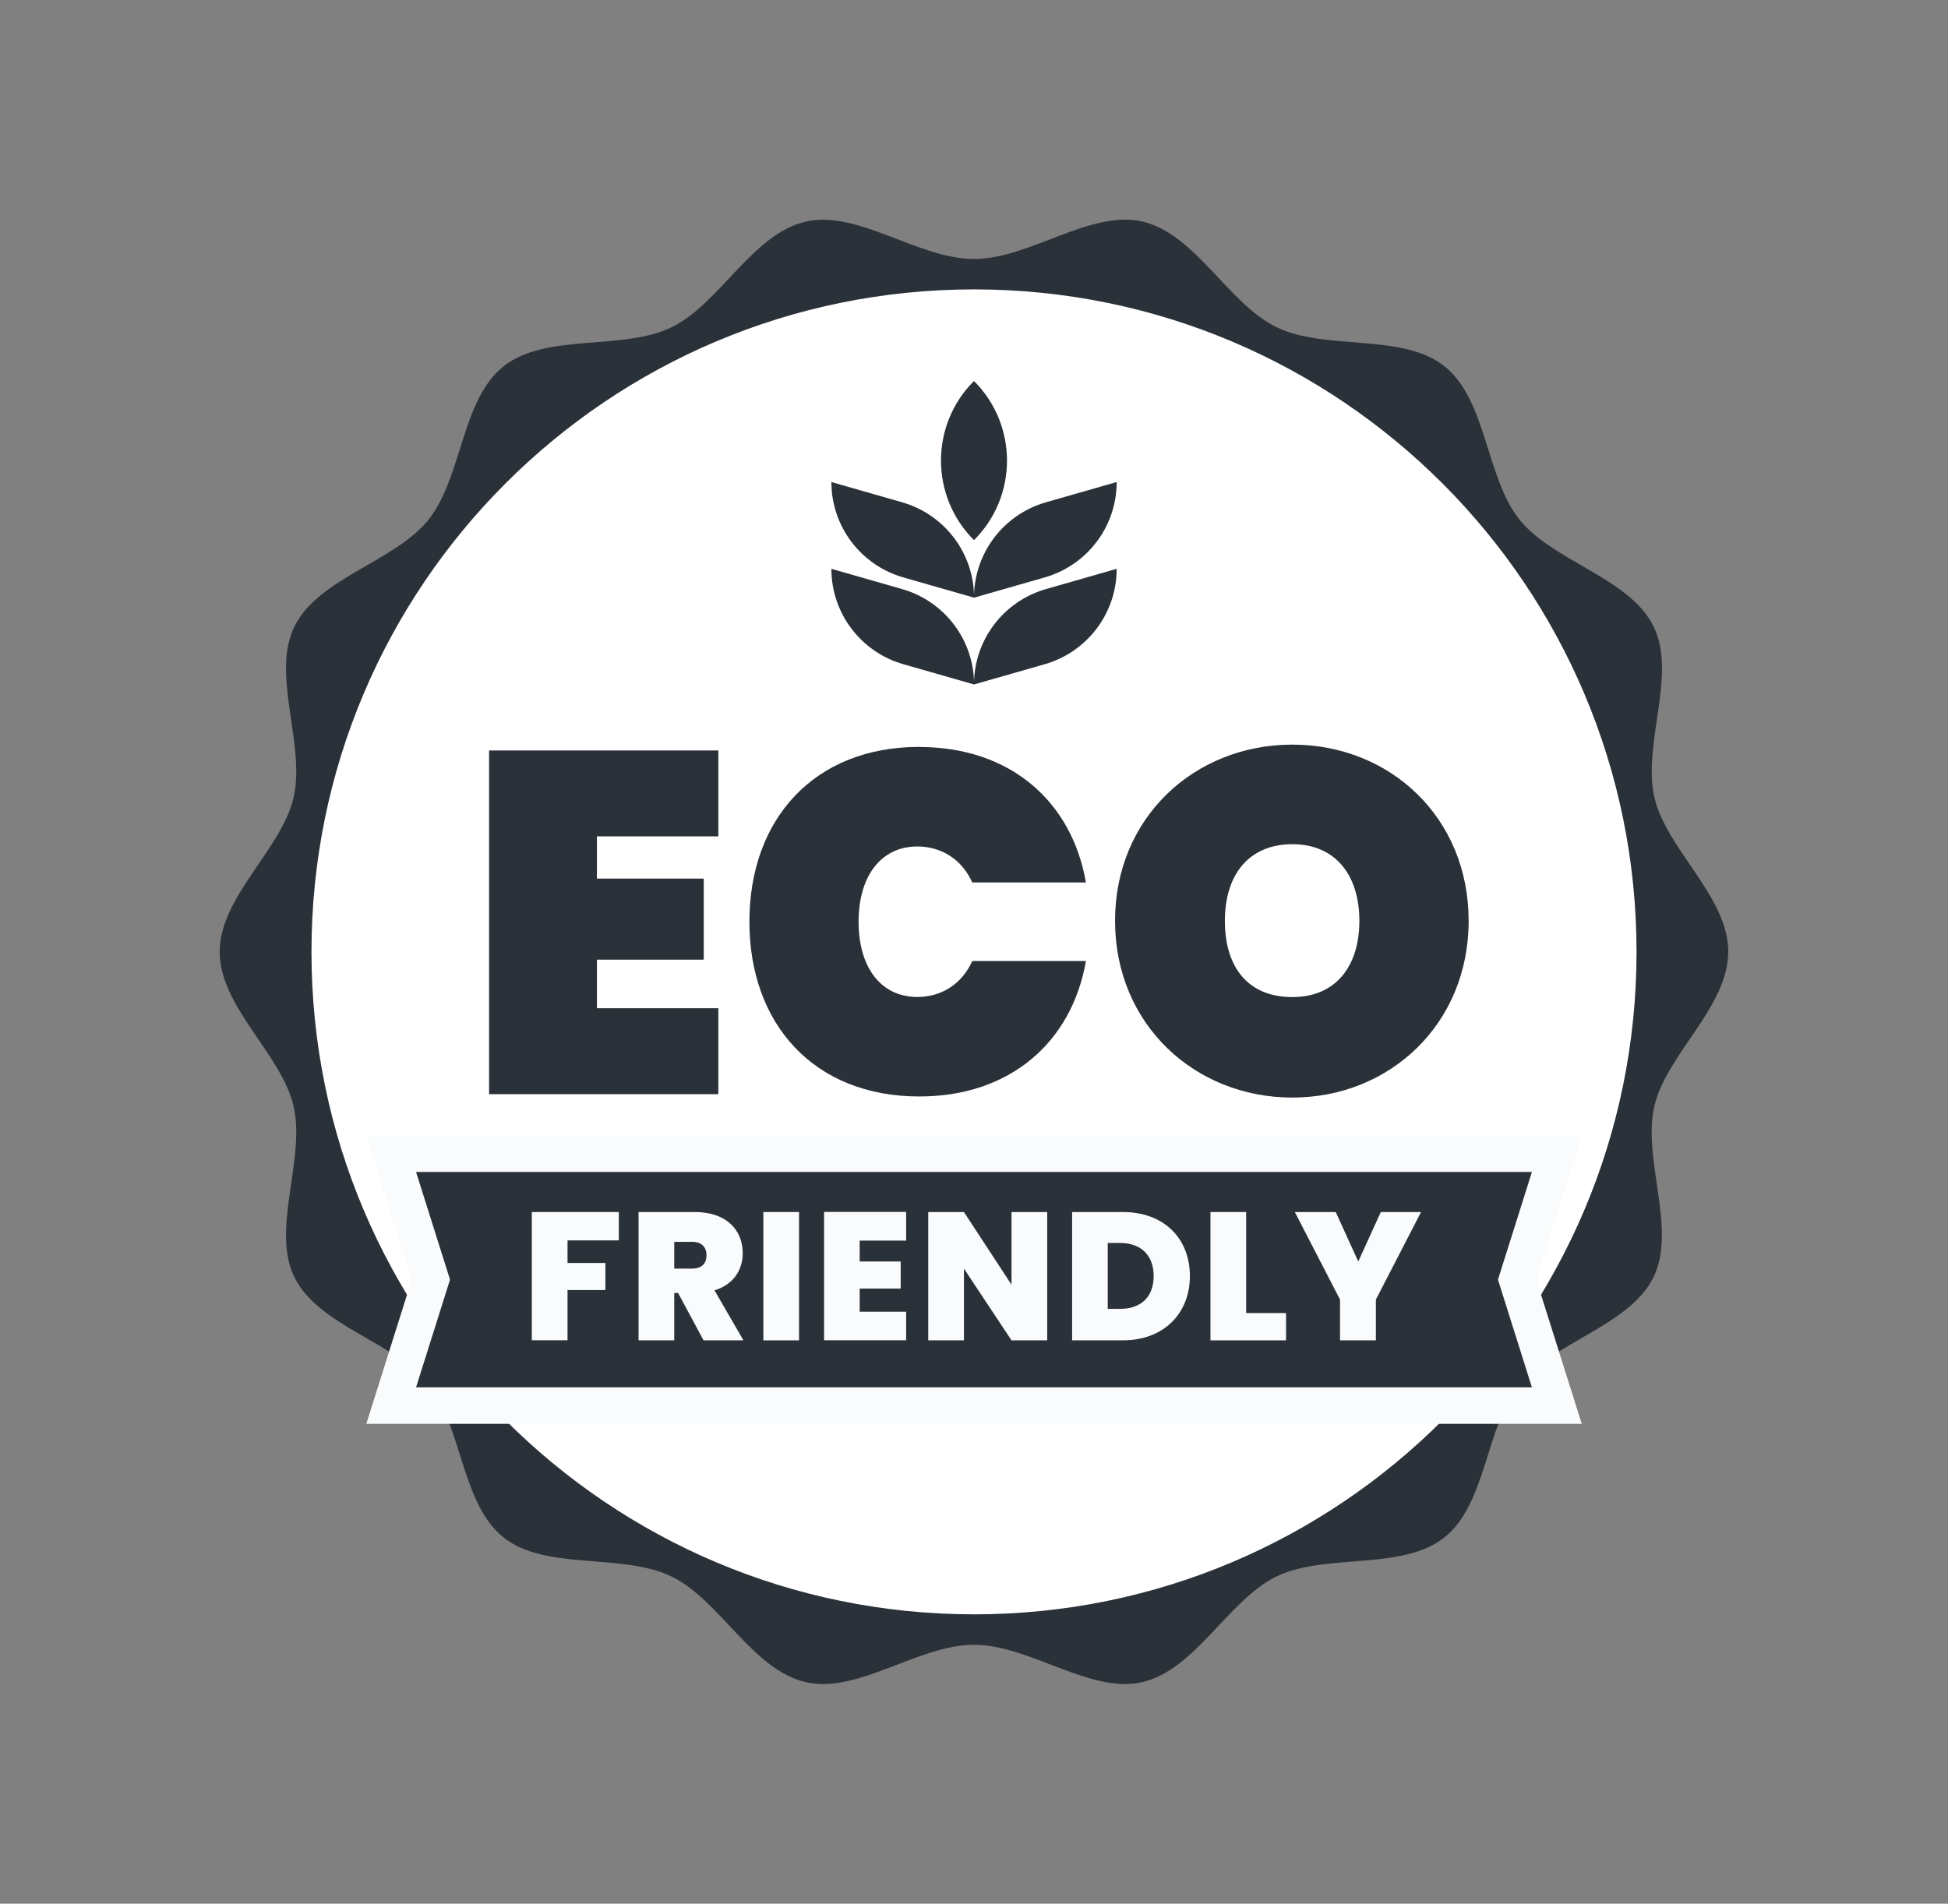 <svg width="133" height="130" viewBox="0 0 133 130" fill="none" xmlns="http://www.w3.org/2000/svg">
<rect x="0" y="0" width="133" height="130" fill="#808080" stroke="none"/>
<path d="M117.994 65.002C117.994 68.767 113.762 72.011 112.951 75.534C112.116 79.175 114.497 83.918 112.901 87.199C111.281 90.536 106.051 91.638 103.745 94.505C101.433 97.384 101.508 102.697 98.609 104.994C95.723 107.285 90.531 106.034 87.172 107.644C83.868 109.229 81.624 114.052 77.959 114.876C74.413 115.674 70.293 112.318 66.497 112.318C62.701 112.318 58.587 115.68 55.034 114.876C51.369 114.046 49.126 109.223 45.822 107.644C42.462 106.034 37.27 107.278 34.385 104.994C31.486 102.697 31.561 97.384 29.249 94.505C26.942 91.638 21.713 90.536 20.092 87.199C18.497 83.918 20.878 79.175 20.043 75.534C19.238 72.011 15 68.767 15 65.002C15 61.238 19.232 57.993 20.043 54.47C20.878 50.83 18.497 46.087 20.092 42.805C21.713 39.468 26.942 38.366 29.249 35.499C31.561 32.62 31.486 27.308 34.385 25.011C37.27 22.72 42.462 23.971 45.822 22.361C49.126 20.776 51.369 15.952 55.034 15.129C58.581 14.33 62.701 17.686 66.497 17.686C70.293 17.686 74.413 14.324 77.966 15.123C81.631 15.952 83.874 20.776 87.178 22.355C90.537 23.964 95.73 22.72 98.615 25.005C101.514 27.302 101.439 32.614 103.751 35.493C106.058 38.36 111.287 39.462 112.908 42.799C114.503 46.081 112.122 50.823 112.958 54.464C113.762 57.987 118 61.231 118 64.996L117.994 65.002Z" fill="#2A3138"/>
<path d="M66.502 110.24C91.484 110.24 111.736 89.986 111.735 65.001C111.734 40.016 91.481 19.762 66.499 19.762C41.516 19.762 21.265 40.016 21.266 65.001C21.267 89.986 41.52 110.24 66.502 110.24Z" fill="white"/>
<path d="M49.045 57.113H40.755V59.998H48.048V65.533H40.755V68.849H49.045V74.72H33.393V51.248H49.045V57.113Z" fill="#2A3138"/>
<path d="M62.771 51.011C68.974 51.011 73.181 54.725 74.141 60.26H66.381C65.682 58.702 64.292 57.804 62.634 57.804C60.147 57.804 58.62 59.83 58.62 62.947C58.62 66.063 60.147 68.082 62.634 68.082C64.292 68.082 65.682 67.185 66.381 65.627H74.141C73.181 71.161 68.968 74.876 62.771 74.876C55.578 74.876 51.165 69.933 51.165 62.94C51.165 55.947 55.572 51.004 62.771 51.004V51.011Z" fill="#2A3138"/>
<path d="M88.235 74.951C81.572 74.951 76.13 69.946 76.13 62.884C76.13 55.822 81.565 50.849 88.235 50.849C94.905 50.849 100.272 55.822 100.272 62.884C100.272 69.946 94.868 74.951 88.235 74.951ZM88.235 68.089C91.184 68.089 92.811 66.001 92.811 62.884C92.811 59.768 91.184 57.649 88.235 57.649C85.287 57.649 83.629 59.706 83.629 62.884C83.629 66.063 85.218 68.089 88.235 68.089Z" fill="#2A3138"/>
<path d="M26.705 95.987L29.422 87.385L26.705 78.784H106.294L103.582 87.385L106.294 95.987H26.705Z" fill="#2A3138"/>
<path d="M104.592 80.031L102.273 87.385L104.592 94.74H28.406L30.725 87.385L28.406 80.031H104.592ZM107.995 77.538H25.009L26.031 80.779L28.113 87.385L26.031 93.992L25.009 97.233H107.995L106.973 93.992L104.891 87.385L106.973 80.779L107.995 77.538Z" fill="#F9FBFC"/>
<path d="M71.33 39.43L66.499 40.814C66.499 37.791 68.5 35.136 71.411 34.301L76.242 32.917C76.242 35.94 74.241 38.595 71.33 39.43Z" fill="#2A3138"/>
<path d="M61.593 34.301L56.763 32.917C56.763 35.94 58.763 38.595 61.674 39.43L66.505 40.814C66.505 37.791 64.504 35.136 61.593 34.301Z" fill="#2A3138"/>
<path d="M71.33 45.358L66.499 46.741C66.499 43.718 68.5 41.063 71.411 40.228L76.242 38.844C76.242 41.867 74.241 44.522 71.33 45.358Z" fill="#2A3138"/>
<path d="M61.593 40.228L56.763 38.844C56.763 41.867 58.763 44.522 61.674 45.358L66.505 46.741C66.505 43.718 64.504 41.063 61.593 40.228Z" fill="#2A3138"/>
<path d="M66.499 36.887C63.495 33.883 63.495 29.015 66.499 26.017C69.504 29.021 69.504 33.889 66.499 36.887Z" fill="#2A3138"/>
<path d="M36.31 82.767H42.251V84.705H38.748V86.245H41.334V88.096H38.748V91.524H36.31V82.761V82.767Z" fill="#F9FBFC"/>
<path d="M47.437 82.767C49.612 82.767 50.71 84.007 50.71 85.578C50.71 86.719 50.086 87.716 48.783 88.115L50.759 91.53H48.035L46.296 88.296H46.035V91.53H43.597V82.767H47.437ZM47.237 84.805H46.035V86.631H47.237C47.898 86.631 48.235 86.307 48.235 85.709C48.235 85.16 47.898 84.799 47.237 84.799V84.805Z" fill="#F9FBFC"/>
<path d="M52.118 82.767H54.556V91.53H52.118V82.767Z" fill="#F9FBFC"/>
<path d="M61.868 84.718H58.695V86.145H61.494V87.996H58.695V89.573H61.868V91.524H56.264V82.761H61.868V84.712V84.718Z" fill="#F9FBFC"/>
<path d="M71.498 82.767V91.53H69.061L65.813 86.631V91.53H63.376V82.767H65.813L69.061 87.728V82.767H71.498Z" fill="#F9FBFC"/>
<path d="M81.241 87.142C81.241 89.679 79.465 91.53 76.666 91.53H73.2V82.767H76.666C79.465 82.767 81.241 84.568 81.241 87.142ZM76.479 89.38C77.881 89.38 78.766 88.582 78.766 87.142C78.766 85.703 77.881 84.88 76.479 84.88H75.631V89.38H76.479Z" fill="#F9FBFC"/>
<path d="M85.081 82.767V89.667H87.805V91.53H82.644V82.767H85.081Z" fill="#F9FBFC"/>
<path d="M88.41 82.767H91.196L92.736 86.145L94.275 82.767H97.024L93.939 88.744V91.53H91.489V88.744L88.403 82.767H88.41Z" fill="#F9FBFC"/>
</svg>
